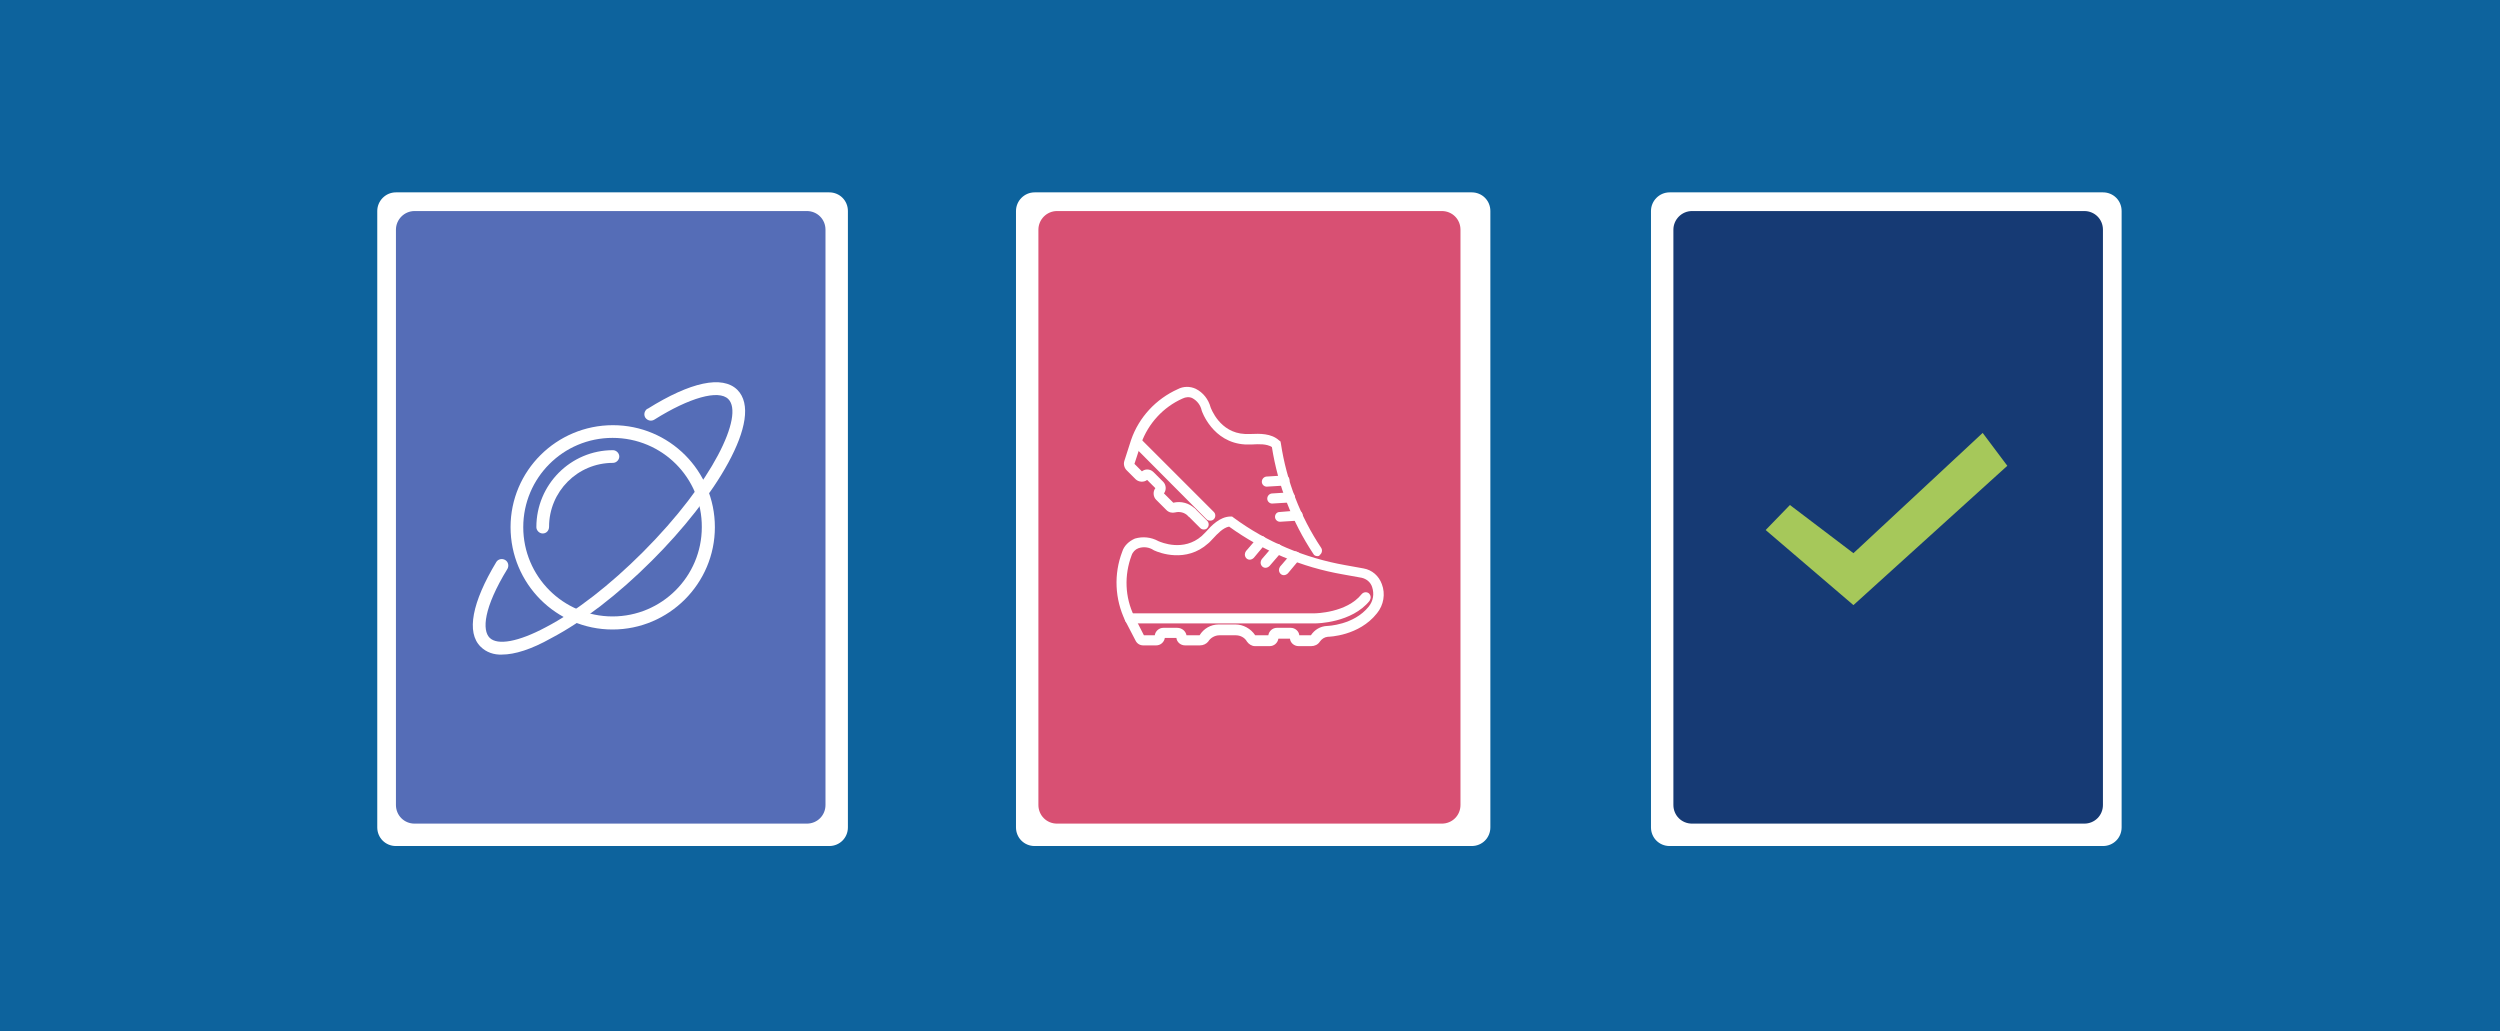 <?xml version="1.0" encoding="utf-8"?>
<!-- Generator: Adobe Illustrator 24.3.0, SVG Export Plug-In . SVG Version: 6.00 Build 0)  -->
<svg version="1.1" id="Group_1112" xmlns="http://www.w3.org/2000/svg" xmlns:xlink="http://www.w3.org/1999/xlink" x="0px" y="0px"
	 viewBox="0 0 669.3 276.1" style="enable-background:new 0 0 669.3 276.1;" xml:space="preserve">
<style type="text/css">
	.st0{fill:#0D639D;}
	.st1{fill:#FFFFFF;}
	.st2{fill:#163A74;}
	.st3{fill:#556DB7;}
	.st4{fill:#D85073;}
	.st5{fill:#A6C85A;}
</style>
<path id="_3be9cf63be4f83d1169571a7d8c196a8" class="st0" d="M0,0h669.3v276.1H0V0z"/>
<g transform="matrix(1, 0, 0, 1, 0, 0)">
	<path id="Rectangle_1943-2" class="st1" d="M447,51.5h116c2.8,0,5,2.2,5,5v165c0,2.8-2.2,5-5,5H447c-2.8,0-5-2.2-5-5v-165
		C442,53.8,444.2,51.5,447,51.5z"/>
</g>
<path id="Rectangle_1944" class="st2" d="M453,56.5h105c2.8,0,5,2.2,5,5v154c0,2.8-2.2,5-5,5H453c-2.8,0-5-2.2-5-5v-154
	C448,58.8,450.2,56.5,453,56.5z"/>
<g transform="matrix(1, 0, 0, 1, 0, 0)">
	<path id="Rectangle_1939-2" class="st1" d="M106,51.5h116c2.8,0,5,2.2,5,5v165c0,2.8-2.2,5-5,5H106c-2.8,0-5-2.2-5-5v-165
		C101,53.8,103.2,51.5,106,51.5z"/>
</g>
<path id="Rectangle_1940" class="st3" d="M111,56.5h105c2.8,0,5,2.2,5,5v154c0,2.8-2.2,5-5,5H111c-2.8,0-5-2.2-5-5v-154
	C106,58.8,108.2,56.5,111,56.5z"/>
<g id="Group_1029" transform="translate(126.582 102.343)">
	<g id="Group_1026" transform="translate(0 0)">
		<path id="Path_1698" class="st1" d="M7.8,72.9c-2.1,0.1-4.2-0.6-5.7-2.1C-1.8,67-0.2,58.9,6.3,48.1c0.5-0.8,1.6-1,2.4-0.5
			c0.8,0.5,1,1.5,0.6,2.3C2.8,60.5,2.5,66.4,4.5,68.4c2.1,2.1,7.7,1.1,15-2.8c8.1-4.2,17.3-11.4,26-20.1
			c18.8-18.8,27.2-36.7,22.9-41C65.8,1.9,58,4.1,48.6,10c-0.8,0.5-1.8,0.3-2.4-0.5c-0.5-0.8-0.3-1.8,0.5-2.4c0,0,0,0,0.1,0
			c11.5-7.2,20-9,24-5.1c7.5,7.5-6.2,29.2-22.9,45.8c-9,9-18.5,16.3-26.9,20.7C15.7,71.5,11.2,72.9,7.8,72.9z"/>
	</g>
	<g id="Group_1027" transform="translate(10.105 11.487)">
		<path id="Path_1699" class="st1" d="M27.3,54.7C12.2,54.7,0,42.4,0,27.3S12.3,0,27.4,0c15.1,0,27.3,12.2,27.3,27.3
			C54.7,42.4,42.4,54.7,27.3,54.7z M27.3,3.4C14.1,3.4,3.4,14.1,3.4,27.3c0,13.2,10.7,23.9,23.9,23.9s23.9-10.7,23.9-23.9
			C51.3,14.1,40.6,3.4,27.3,3.4L27.3,3.4z"/>
	</g>
	<g id="Group_1028" transform="translate(17.014 18.179)">
		<path id="Path_1700" class="st1" d="M1.7,22.3c-0.9,0-1.7-0.8-1.7-1.7l0,0C0,9.2,9.2,0,20.5,0c0.9,0,1.7,0.8,1.7,1.7
			c0,0.9-0.8,1.7-1.7,1.7c0,0,0,0,0,0C11,3.4,3.4,11.1,3.4,20.5C3.4,21.5,2.7,22.3,1.7,22.3C1.7,22.3,1.7,22.3,1.7,22.3z"/>
	</g>
</g>
<g transform="matrix(1, 0, 0, 1, 0, 0)">
	<path id="Rectangle_1941-2" class="st1" d="M277,51.5h117c2.8,0,5,2.2,5,5v165c0,2.8-2.2,5-5,5H277c-2.8,0-5-2.2-5-5v-165
		C272,53.8,274.2,51.5,277,51.5z"/>
</g>
<path id="Rectangle_1942" class="st4" d="M283,56.5h103c2.8,0,5,2.2,5,5v154c0,2.8-2.2,5-5,5H283c-2.8,0-5-2.2-5-5v-154
	C278,58.8,280.2,56.5,283,56.5z"/>
<path id="Path_1749" class="st5" d="M479.2,135.2l17,12.9l34.6-32.2l6.6,8.8l-41.2,37.3l-23.5-20.1L479.2,135.2z"/>
<g id="Group_1100" transform="translate(298.949 103.689)">
	<g id="Path_1439" transform="translate(0 34.493)">
		<path id="Path_1750" class="st1" d="M22.3,34.6h-4c-1.2,0-2.2-0.9-2.3-2h-3.1c-0.2,1.2-1.2,2-2.3,2H7.1c-0.9,0-1.7-0.5-2.1-1.4
			L2.3,28c-2.8-5.8-3.1-12.5-0.8-18.5C2,7.9,3.3,6.7,4.9,6C7,5.4,9.2,5.6,11.2,6.7c0.7,0.3,6.7,2.9,11.6-1.4
			c0.3-0.3,0.7-0.7,1.1-1.1c1.5-1.7,3.7-4,6.5-4.1l0.5,0l0.4,0.3c8.8,6.5,19.1,10.8,29.8,12.7l5,0.9c2.3,0.4,4.1,2,4.9,4.2
			c1,2.6,0.5,5.6-1.3,7.8c-4.8,6.1-12.9,6.3-13.2,6.3c-0.9,0.1-1.6,0.6-2.1,1.3c-0.5,0.8-1.4,1.2-2.3,1.2h-3.4c-1.2,0-2.2-0.9-2.3-2
			h-3.1c-0.2,1.2-1.2,2-2.3,2h-4c-0.8,0-1.6-0.5-2.1-1.2c-0.6-1.1-1.8-1.7-3-1.7h-4.3c0,0-0.1,0-0.1,0c-1.2,0-2.4,0.7-3,1.7
			C24,34.2,23.2,34.6,22.3,34.6z M49,32.2L49,32.2z M7.4,32.1L7.4,32.1L7.4,32.1z M18.7,31.9h3.5c1.1-1.8,3-2.9,5.1-2.9
			c0,0,0.1,0,0.1,0h4.4c2.1,0,4.1,1.1,5.3,2.9h3.5c0.2-1.2,1.2-2,2.3-2h3.7c1.2,0,2.2,0.9,2.3,2h3.1c1-1.5,2.5-2.4,4.3-2.5
			c0.1,0,7.2-0.2,11.2-5.2c1.2-1.5,1.5-3.4,0.9-5.2c-0.4-1.3-1.5-2.2-2.8-2.5l-5-0.9c-11-1.9-21.5-6.3-30.5-12.8
			C28.5,3.1,27,4.7,25.8,6c-0.5,0.5-0.9,1-1.3,1.3c-5.9,5.3-13.1,2.5-14.4,1.9L9.9,9.1c-1.2-0.8-2.7-1-4.1-0.5C5,8.9,4.3,9.6,4,10.5
			c-2,5.3-1.8,11.2,0.7,16.3l2.6,5.1h2.9c0.2-1.2,1.2-2,2.3-2h3.7C17.5,29.9,18.5,30.8,18.7,31.9L18.7,31.9z"/>
	</g>
	<g id="Path_1750-2" transform="translate(34.323 39.851)">
		<path id="Path_1751" class="st1" d="M1.3,6.3C0.6,6.3,0,5.7,0,4.9c0-0.3,0.1-0.6,0.3-0.9l3.1-3.6c0.5-0.6,1.3-0.6,1.9-0.1
			c0.5,0.5,0.6,1.3,0.1,1.9L2.4,5.8C2.1,6.1,1.7,6.3,1.3,6.3z"/>
	</g>
	<g id="Path_1751-2" transform="translate(38.546 42.024)">
		<path id="Path_1752" class="st1" d="M1.3,6.3C0.6,6.3,0,5.7,0,4.9c0-0.3,0.1-0.6,0.3-0.9l3.1-3.6c0.5-0.6,1.3-0.7,1.9-0.2
			S6,1.6,5.5,2.2c0,0,0,0,0,0L2.4,5.8C2.1,6.1,1.7,6.3,1.3,6.3z"/>
	</g>
	<g id="Path_1752-2" transform="translate(43.457 43.997)">
		<path id="Path_1753" class="st1" d="M1.3,6.3C0.6,6.3,0,5.7,0,4.9c0-0.3,0.1-0.6,0.3-0.9l3.1-3.6c0.5-0.6,1.3-0.6,1.9-0.1
			c0.5,0.5,0.6,1.3,0.1,1.9L2.4,5.8C2.1,6.1,1.7,6.3,1.3,6.3z"/>
	</g>
	<g id="Path_1440" transform="translate(2.165 54.907)">
		<path id="Path_1754" class="st1" d="M1.3,8.3C0.6,8.4,0,7.8,0,7c0-0.7,0.6-1.4,1.3-1.4c0,0,0,0,0.1,0h49.5c0.1,0,8.5-0.1,12.5-5.1
			c0.5-0.6,1.3-0.7,1.9-0.3c0.6,0.5,0.7,1.3,0.3,1.9c0,0,0,0,0,0.1c-4.8,6-14.2,6.1-14.6,6.1L1.3,8.3z"/>
	</g>
	<g id="Path_1441" transform="translate(2.164)">
		<path id="Path_1755" class="st1" d="M51.6,45.2c-0.5,0-0.9-0.2-1.1-0.6C44.8,36,41,26.2,39.4,16c-1.4-0.9-3.5-0.8-5.3-0.7
			c-0.7,0-1.3,0-1.9,0c-8.7-0.5-11.6-9-11.6-9.1c-0.3-1.4-1.2-2.6-2.5-3.3c-0.8-0.4-1.8-0.3-2.6,0.1c-5.2,2.3-9.2,6.7-11.1,12
			l-1.8,5.5l2,2c0.4-0.3,0.9-0.5,1.4-0.5l0,0c0.6,0,1.2,0.2,1.7,0.7l2.6,2.6c0.8,0.8,0.9,2.2,0.2,3.1l2.5,2.5
			c2.1-0.5,4.3,0.1,5.8,1.6c0.5,0.6,0.4,1.4-0.1,1.9c-0.5,0.5-1.3,0.5-1.8,0c-0.9-0.9-2.2-1.2-3.4-0.9c-0.8,0.2-1.7,0-2.3-0.6
			l-2.8-2.8c-0.8-0.8-0.9-2.2-0.2-3.1l-2.2-2.2c-0.9,0.7-2.3,0.6-3.1-0.2l-2.4-2.4c-0.6-0.6-0.9-1.6-0.6-2.5l1.8-5.6
			c2.1-6.1,6.7-11,12.5-13.6c1.5-0.8,3.3-0.8,4.8-0.1c2,1,3.4,2.8,4,5c0.1,0.2,2.4,6.8,9.2,7.1c0.5,0,1,0,1.6,0
			c2.3-0.1,5.4-0.2,7.5,1.7l0.4,0.3l0.1,0.5c1.5,10,5.2,19.6,10.8,28c0.4,0.6,0.2,1.5-0.4,1.9C52.2,45.1,51.9,45.2,51.6,45.2
			L51.6,45.2z M13.3,31.1L13.3,31.1z M2.7,20.7L2.7,20.7L2.7,20.7z"/>
	</g>
	<g id="Path_1757" transform="translate(18.866 32.27)">
		<path id="Path_1756" class="st1" d="M4.5,5.8c-0.4,0-0.7-0.1-1-0.4L0.4,2.3C-0.1,1.7,0,0.9,0.5,0.4c0.5-0.5,1.3-0.5,1.8,0l3.1,3.1
			c0.5,0.5,0.5,1.4,0,1.9C5.2,5.7,4.8,5.8,4.5,5.8L4.5,5.8z"/>
	</g>
	<g id="Path_1753-2" transform="translate(38.868 23.599)">
		<path id="Path_1757-2" class="st1" d="M1.3,3C0.6,3,0,2.4,0,1.7C0,1,0.5,0.4,1.2,0.3L6,0c0.7-0.1,1.4,0.5,1.4,1.2S6.9,2.6,6.2,2.7
			l0,0L1.3,3C1.4,3,1.4,3,1.3,3z"/>
	</g>
	<g id="Path_1754-2" transform="translate(40.32 28.124)">
		<path id="Path_1758" class="st1" d="M1.3,3C0.6,3,0,2.4,0,1.7C0,1,0.5,0.4,1.2,0.3L6,0c0.7-0.1,1.4,0.5,1.4,1.2
			C7.5,2,6.9,2.6,6.2,2.7c0,0,0,0,0,0L1.3,3C1.4,3,1.4,3,1.3,3z"/>
	</g>
	<g id="Path_1755-2" transform="translate(42.398 32.991)">
		<path id="Path_1759" class="st1" d="M1.3,3C0.6,3,0,2.4,0,1.7C0,1,0.5,0.4,1.2,0.4L6,0c0.7-0.1,1.4,0.5,1.4,1.2S6.9,2.6,6.2,2.7
			L1.4,3C1.4,3,1.4,3,1.3,3z"/>
	</g>
	<g id="Path_1756-2" transform="translate(4.036 13.296)">
		<path id="Path_1760" class="st1" d="M21,22.4c-0.4,0-0.7-0.1-1-0.4L0.4,2.3c-0.6-0.5-0.6-1.3-0.1-1.9c0.5-0.6,1.3-0.6,1.9-0.1
			c0,0,0.1,0.1,0.1,0.1L22,20.1c0.5,0.5,0.5,1.4,0,1.9C21.7,22.3,21.4,22.4,21,22.4L21,22.4z"/>
	</g>
</g>
</svg>
